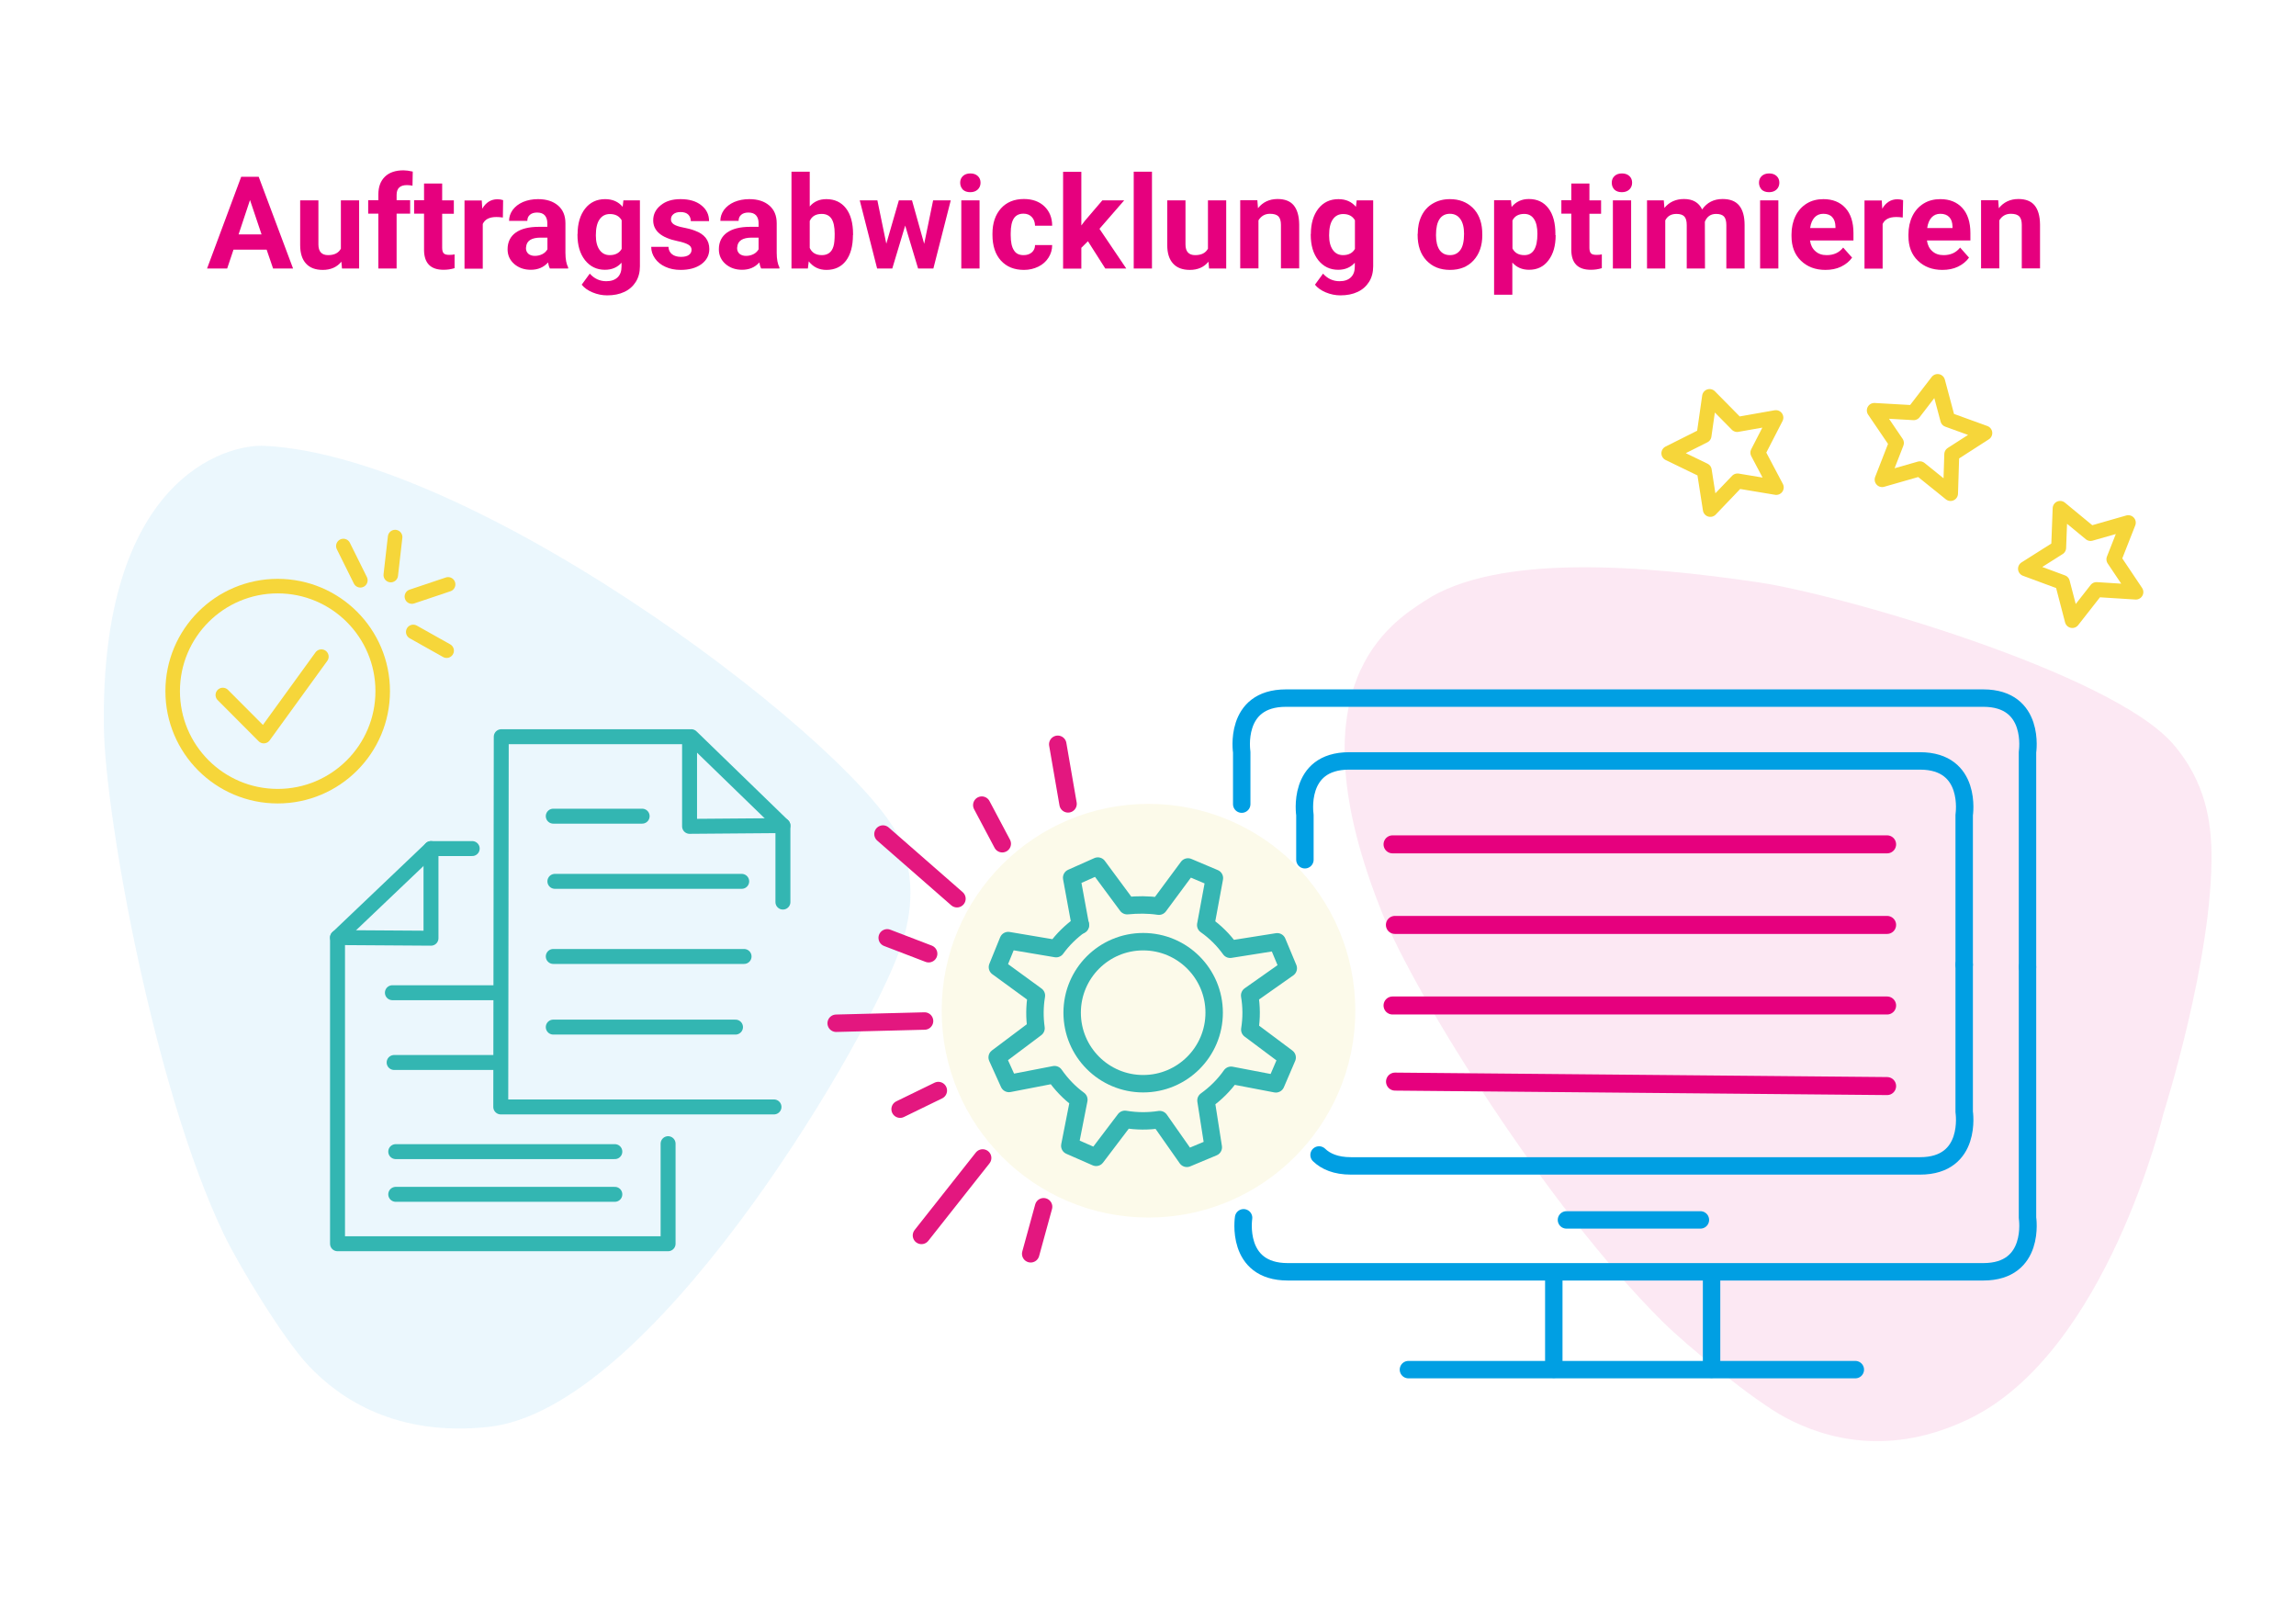 <?xml version="1.0" encoding="utf-8"?>
<!-- Generator: Adobe Illustrator 27.5.0, SVG Export Plug-In . SVG Version: 6.00 Build 0)  -->
<svg version="1.1" id="Ebene_1" xmlns="http://www.w3.org/2000/svg" xmlns:xlink="http://www.w3.org/1999/xlink" x="0px" y="0px"
	 viewBox="0 0 1849.6 1298.7" style="enable-background:new 0 0 1849.6 1298.7;" xml:space="preserve">
<style type="text/css">
	.st0{fill:#FFFFFF;}
	.st1{opacity:9.000000e-02;fill:#E6007E;}
	.st2{opacity:8.000000e-02;fill:#009FE3;}
	.st3{fill:#FCFAEA;}
	.st4{fill:#E6007E;}
	.st5{fill:none;stroke:#E6007E;stroke-width:14.038;stroke-linecap:round;stroke-linejoin:round;}
	.st6{fill:none;stroke:#009FE3;stroke-width:14.038;stroke-linecap:round;stroke-linejoin:round;}
	.st7{fill:none;stroke:#E3177F;stroke-width:14.038;stroke-linecap:round;stroke-linejoin:round;stroke-miterlimit:10;}
	.st8{fill:none;stroke:#1399D6;stroke-width:14.038;stroke-linecap:round;stroke-linejoin:round;stroke-miterlimit:10;}
	.st9{fill:none;stroke:#E6007E;stroke-width:14.502;stroke-linecap:round;stroke-linejoin:round;}
	.st10{fill:none;stroke:#36B6B3;stroke-width:14.038;stroke-linecap:round;stroke-linejoin:round;stroke-miterlimit:10;}
	.st11{fill:none;stroke:#F6D63A;stroke-width:11.71;stroke-linecap:round;stroke-linejoin:round;}
	.st12{fill:none;stroke:#33B6B2;stroke-width:12.037;stroke-linecap:round;stroke-linejoin:round;stroke-miterlimit:10;}
	.st13{fill:none;stroke:#33B6B2;stroke-width:12.037;stroke-linecap:round;stroke-linejoin:round;}
	.st14{fill:none;stroke:#F6D63A;stroke-width:12.042;stroke-linecap:round;stroke-linejoin:round;}
</style>
<rect y="0" class="st0" width="1849.6" height="1298.7"/>
<path class="st1" d="M1586.2,1142.9c-63.2,30.5-115.2,16.5-148.3-1.3c-25.1-13.5-78.2-56.8-99-77.5
	c-93.1-92.4-198.4-261.8-225-327.6c-75.3-186.1,8.4-235.7,33.8-252.5c58.5-38.6,176.8-28.5,268.5-15
	c66.6,9.8,284.4,72.8,334.3,130.2c27,31,30.7,64.6,31,87.9c1.1,84.8-38.6,209.5-38.6,209.5S1697.3,1089.3,1586.2,1142.9z"/>
<path class="st2" d="M393.8,1149.3c-73.9,8.1-119.8-22.1-145.6-49.7c-19.6-20.9-55.3-79.2-67.9-105.5
	c-56.4-117.6-95.5-336.8-96.6-407.6c-3.2-200.3,97.7-229,129.7-227.4c176.2,9.2,484.9,248.3,512.2,318.8c14.8,38.1,5.6,71-3,93.1
	C691.2,851.5,523.7,1135,393.8,1149.3z"/>
<circle class="st3" cx="925.2" cy="814.1" r="166.6"/>
<g>
	<path class="st4" d="M214.8,201.1h-26.7l-5.1,15.2h-16.2l27.5-73.9h14.1l27.7,73.9H220L214.8,201.1z M192.2,188.8h18.5l-9.3-27.7
		L192.2,188.8z"/>
	<path class="st4" d="M275,210.8c-3.6,4.4-8.6,6.6-15,6.6c-5.9,0-10.4-1.7-13.5-5.1c-3.1-3.4-4.7-8.3-4.7-14.9v-36h14.7v35.5
		c0,5.7,2.6,8.6,7.8,8.6c5,0,8.4-1.7,10.3-5.2v-38.9h14.7v54.9h-13.8L275,210.8z"/>
	<path class="st4" d="M304.8,216.3v-44.2h-8.2v-10.8h8.2v-4.7c0-6.2,1.8-10.9,5.3-14.3c3.5-3.4,8.5-5.1,14.9-5.1c2,0,4.5,0.3,7.5,1
		l-0.2,11.4c-1.2-0.3-2.7-0.5-4.5-0.5c-5.5,0-8.3,2.6-8.3,7.8v4.4h10.9v10.8h-10.9v44.2H304.8z"/>
	<path class="st4" d="M356.2,147.9v13.5h9.4v10.8h-9.4v27.4c0,2,0.4,3.5,1.2,4.4c0.8,0.9,2.3,1.3,4.5,1.3c1.6,0,3.1-0.1,4.3-0.4V216
		c-2.9,0.9-5.8,1.3-8.9,1.3c-10.3,0-15.5-5.2-15.7-15.6v-29.6h-8v-10.8h8v-13.5H356.2z"/>
	<path class="st4" d="M405.1,175.2c-2-0.3-3.8-0.4-5.3-0.4c-5.6,0-9.2,1.9-10.9,5.6v36h-14.7v-54.9h13.9l0.4,6.6
		c2.9-5,7-7.6,12.2-7.6c1.6,0,3.1,0.2,4.6,0.7L405.1,175.2z"/>
	<path class="st4" d="M443,216.3c-0.7-1.3-1.2-3-1.5-4.9c-3.6,4-8.2,5.9-13.9,5.9c-5.4,0-9.8-1.6-13.4-4.7c-3.5-3.1-5.3-7-5.3-11.8
		c0-5.8,2.2-10.3,6.5-13.4c4.3-3.1,10.6-4.7,18.7-4.7h6.8v-3.1c0-2.5-0.7-4.6-2-6.1c-1.3-1.5-3.4-2.3-6.2-2.3
		c-2.5,0-4.4,0.6-5.8,1.8c-1.4,1.2-2.1,2.8-2.1,4.9h-14.7c0-3.2,1-6.1,2.9-8.8c2-2.7,4.7-4.8,8.3-6.4c3.6-1.5,7.6-2.3,12.1-2.3
		c6.8,0,12.1,1.7,16.1,5.1c4,3.4,6,8.2,6,14.3v23.8c0,5.2,0.8,9.2,2.2,11.8v0.9H443z M430.9,206.1c2.2,0,4.2-0.5,6-1.4
		s3.2-2.3,4.1-3.9v-9.4h-5.5c-7.3,0-11.3,2.5-11.7,7.6l-0.1,0.9c0,1.8,0.6,3.3,1.9,4.5C426.9,205.5,428.6,206.1,430.9,206.1z"/>
	<path class="st4" d="M465.3,188.5c0-8.4,2-15.2,6-20.4c4-5.1,9.4-7.7,16.2-7.7c6,0,10.7,2.1,14.1,6.2l0.6-5.2h13.3v53.1
		c0,4.8-1.1,9-3.3,12.5s-5.3,6.3-9.2,8.1c-4,1.9-8.6,2.8-13.9,2.8c-4,0-8-0.8-11.8-2.4c-3.8-1.6-6.7-3.7-8.7-6.2l6.5-8.9
		c3.7,4.1,8.1,6.1,13.3,6.1c3.9,0,6.9-1,9.1-3.1c2.2-2.1,3.2-5,3.2-8.9v-2.9c-3.4,3.8-7.8,5.7-13.4,5.7c-6.6,0-11.9-2.6-16-7.7
		c-4.1-5.2-6.1-12-6.1-20.5V188.5z M480,189.6c0,5,1,8.9,3,11.7c2,2.8,4.7,4.2,8.2,4.2c4.5,0,7.7-1.7,9.6-5v-23.1
		c-2-3.4-5.1-5-9.5-5c-3.5,0-6.3,1.4-8.3,4.3C481,179.5,480,183.8,480,189.6z"/>
	<path class="st4" d="M557.1,201.2c0-1.8-0.9-3.2-2.7-4.2c-1.8-1-4.6-2-8.6-2.8c-13.1-2.7-19.6-8.3-19.6-16.7c0-4.9,2-8.9,6.1-12.2
		c4-3.3,9.3-4.9,15.9-4.9c7,0,12.6,1.6,16.7,4.9c4.2,3.3,6.3,7.5,6.3,12.8h-14.7c0-2.1-0.7-3.8-2-5.2c-1.4-1.4-3.5-2.1-6.3-2.1
		c-2.5,0-4.4,0.6-5.7,1.7c-1.4,1.1-2,2.5-2,4.3c0,1.6,0.8,2.9,2.3,3.9c1.5,1,4.1,1.9,7.8,2.6c3.7,0.7,6.7,1.5,9.2,2.5
		c7.8,2.8,11.6,7.8,11.6,14.8c0,5-2.2,9.1-6.4,12.2c-4.3,3.1-9.9,4.6-16.7,4.6c-4.6,0-8.7-0.8-12.3-2.5c-3.6-1.6-6.4-3.9-8.4-6.8
		c-2-2.9-3-5.9-3-9.3h13.9c0.1,2.6,1.1,4.6,2.9,6c1.8,1.4,4.2,2.1,7.2,2.1c2.8,0,4.9-0.5,6.4-1.6
		C556.4,204.3,557.1,202.9,557.1,201.2z"/>
	<path class="st4" d="M613.2,216.3c-0.7-1.3-1.2-3-1.5-4.9c-3.6,4-8.2,5.9-13.9,5.9c-5.4,0-9.8-1.6-13.4-4.7
		c-3.5-3.1-5.3-7-5.3-11.8c0-5.8,2.2-10.3,6.5-13.4c4.3-3.1,10.6-4.7,18.7-4.7h6.8v-3.1c0-2.5-0.7-4.6-2-6.1
		c-1.3-1.5-3.4-2.3-6.2-2.3c-2.5,0-4.4,0.6-5.8,1.8c-1.4,1.2-2.1,2.8-2.1,4.9h-14.7c0-3.2,1-6.1,2.9-8.8c2-2.7,4.7-4.8,8.3-6.4
		c3.6-1.5,7.6-2.3,12.1-2.3c6.8,0,12.1,1.7,16.1,5.1c4,3.4,6,8.2,6,14.3v23.8c0,5.2,0.8,9.2,2.2,11.8v0.9H613.2z M601,206.1
		c2.2,0,4.2-0.5,6-1.4s3.2-2.3,4.1-3.9v-9.4h-5.5c-7.3,0-11.3,2.5-11.7,7.6l-0.1,0.9c0,1.8,0.6,3.3,1.9,4.5
		C597,205.5,598.8,206.1,601,206.1z"/>
	<path class="st4" d="M687.1,189.4c0,8.8-1.9,15.7-5.6,20.6s-9,7.4-15.7,7.4c-6,0-10.7-2.3-14.3-6.9l-0.7,5.8h-13.2v-78h14.7v28
		c3.4-4,7.8-5.9,13.4-5.9c6.7,0,12,2.5,15.8,7.4s5.7,11.9,5.7,20.8V189.4z M672.4,188.3c0-5.6-0.9-9.6-2.6-12.2
		c-1.8-2.6-4.4-3.8-7.9-3.8c-4.7,0-7.9,1.9-9.6,5.7v21.7c1.8,3.9,5,5.8,9.8,5.8c4.7,0,7.9-2.3,9.3-7
		C672.1,196.3,672.4,192.9,672.4,188.3z"/>
	<path class="st4" d="M744.5,196.4l7.2-35h14.2l-14,54.9h-12.3l-10.4-34.6l-10.4,34.6h-12.2l-14-54.9h14.2l7.2,34.9l10.1-34.9h10.6
		L744.5,196.4z"/>
	<path class="st4" d="M773.5,147.2c0-2.2,0.7-4,2.2-5.4s3.5-2.1,6-2.1c2.5,0,4.5,0.7,6,2.1c1.5,1.4,2.2,3.2,2.2,5.4
		c0,2.2-0.8,4.1-2.3,5.5c-1.5,1.4-3.5,2.1-6,2.1c-2.5,0-4.5-0.7-6-2.1C774.3,151.2,773.5,149.4,773.5,147.2z M789.1,216.3h-14.7
		v-54.9h14.7V216.3z"/>
	<path class="st4" d="M824.6,205.5c2.7,0,4.9-0.7,6.6-2.2c1.7-1.5,2.6-3.5,2.6-5.9h13.8c0,3.7-1,7.1-3,10.2c-2,3.1-4.7,5.5-8.2,7.2
		c-3.5,1.7-7.3,2.6-11.5,2.6c-7.9,0-14-2.5-18.6-7.5c-4.5-5-6.8-11.9-6.8-20.7v-1c0-8.5,2.3-15.2,6.8-20.3c4.5-5,10.7-7.6,18.5-7.6
		c6.9,0,12.4,2,16.5,5.9c4.1,3.9,6.3,9.1,6.3,15.6h-13.8c-0.1-2.9-0.9-5.2-2.6-7c-1.7-1.8-3.9-2.7-6.7-2.7c-3.4,0-6,1.2-7.7,3.7
		c-1.7,2.5-2.6,6.5-2.6,12.1v1.5c0,5.7,0.9,9.7,2.6,12.2C818.4,204.3,821,205.5,824.6,205.5z"/>
	<path class="st4" d="M876.4,194.3l-5.3,5.3v16.8h-14.7v-78h14.7v43.2l2.8-3.7l14.1-16.5h17.6l-19.9,22.9l21.6,32h-16.9L876.4,194.3
		z"/>
	<path class="st4" d="M928,216.3h-14.7v-78H928V216.3z"/>
	<path class="st4" d="M973.5,210.8c-3.6,4.4-8.6,6.6-15,6.6c-5.9,0-10.4-1.7-13.5-5.1c-3.1-3.4-4.7-8.3-4.7-14.9v-36H955v35.5
		c0,5.7,2.6,8.6,7.8,8.6c5,0,8.4-1.7,10.3-5.2v-38.9h14.7v54.9H974L973.5,210.8z"/>
	<path class="st4" d="M1012.9,161.4l0.5,6.3c3.9-4.9,9.2-7.4,15.8-7.4c5.8,0,10.2,1.7,13,5.1c2.8,3.4,4.3,8.5,4.4,15.3v35.5h-14.7
		v-35.1c0-3.1-0.7-5.4-2-6.8c-1.4-1.4-3.6-2.1-6.8-2.1c-4.1,0-7.2,1.8-9.3,5.3v38.7h-14.7v-54.9H1012.9z"/>
	<path class="st4" d="M1056,188.5c0-8.4,2-15.2,6-20.4c4-5.1,9.4-7.7,16.2-7.7c6,0,10.7,2.1,14.1,6.2l0.6-5.2h13.3v53.1
		c0,4.8-1.1,9-3.3,12.5s-5.3,6.3-9.2,8.1c-4,1.9-8.6,2.8-13.9,2.8c-4,0-8-0.8-11.8-2.4c-3.8-1.6-6.7-3.7-8.7-6.2l6.5-8.9
		c3.7,4.1,8.1,6.1,13.3,6.1c3.9,0,6.9-1,9.1-3.1c2.2-2.1,3.2-5,3.2-8.9v-2.9c-3.4,3.8-7.8,5.7-13.4,5.7c-6.6,0-11.9-2.6-16-7.7
		c-4.1-5.2-6.1-12-6.1-20.5V188.5z M1070.7,189.6c0,5,1,8.9,3,11.7c2,2.8,4.7,4.2,8.2,4.2c4.5,0,7.7-1.7,9.6-5v-23.1
		c-2-3.4-5.1-5-9.5-5c-3.5,0-6.3,1.4-8.3,4.3C1071.7,179.5,1070.7,183.8,1070.7,189.6z"/>
	<path class="st4" d="M1142.1,188.4c0-5.5,1-10.3,3.1-14.6c2.1-4.3,5.1-7.6,9.1-9.9c3.9-2.3,8.5-3.5,13.7-3.5
		c7.4,0,13.5,2.3,18.2,6.8c4.7,4.5,7.3,10.7,7.8,18.5l0.1,3.8c0,8.4-2.4,15.2-7.1,20.3c-4.7,5.1-11,7.6-18.9,7.6s-14.2-2.5-19-7.6
		s-7.1-12-7.1-20.7V188.4z M1156.8,189.4c0,5.2,1,9.2,2.9,12c2,2.8,4.8,4.1,8.4,4.1c3.6,0,6.3-1.4,8.3-4.1c2-2.7,3-7.1,3-13.1
		c0-5.1-1-9.1-3-11.9c-2-2.8-4.8-4.2-8.4-4.2c-3.6,0-6.4,1.4-8.3,4.2C1157.8,179.2,1156.8,183.5,1156.8,189.4z"/>
	<path class="st4" d="M1253.2,189.4c0,8.5-1.9,15.2-5.8,20.3c-3.8,5.1-9,7.6-15.6,7.6c-5.6,0-10-1.9-13.5-5.8v25.9h-14.7v-76.1h13.6
		l0.5,5.4c3.6-4.3,8.2-6.4,13.9-6.4c6.8,0,12,2.5,15.8,7.5c3.8,5,5.6,11.9,5.6,20.7V189.4z M1238.5,188.3c0-5.1-0.9-9.1-2.7-11.8
		c-1.8-2.8-4.4-4.2-7.9-4.2c-4.6,0-7.8,1.8-9.5,5.3v22.5c1.8,3.6,5,5.4,9.6,5.4C1235,205.5,1238.5,199.8,1238.5,188.3z"/>
	<path class="st4" d="M1280.4,147.9v13.5h9.4v10.8h-9.4v27.4c0,2,0.4,3.5,1.2,4.4c0.8,0.9,2.3,1.3,4.5,1.3c1.6,0,3.1-0.1,4.3-0.4
		V216c-2.9,0.9-5.8,1.3-8.9,1.3c-10.3,0-15.5-5.2-15.7-15.6v-29.6h-8v-10.8h8v-13.5H1280.4z"/>
	<path class="st4" d="M1298.4,147.2c0-2.2,0.7-4,2.2-5.4s3.5-2.1,6-2.1c2.5,0,4.5,0.7,6,2.1c1.5,1.4,2.2,3.2,2.2,5.4
		c0,2.2-0.8,4.1-2.3,5.5c-1.5,1.4-3.5,2.1-6,2.1c-2.5,0-4.5-0.7-6-2.1C1299.1,151.2,1298.4,149.4,1298.4,147.2z M1314,216.3h-14.7
		v-54.9h14.7V216.3z"/>
	<path class="st4" d="M1340.3,161.4l0.5,6.1c3.9-4.8,9.2-7.2,15.8-7.2c7.1,0,11.9,2.8,14.6,8.4c3.9-5.6,9.4-8.4,16.5-8.4
		c6,0,10.4,1.7,13.3,5.2c2.9,3.5,4.4,8.7,4.4,15.7v35.1h-14.7v-35c0-3.1-0.6-5.4-1.8-6.8c-1.2-1.4-3.4-2.2-6.4-2.2
		c-4.4,0-7.4,2.1-9.1,6.3l0.1,37.7h-14.7v-35c0-3.2-0.6-5.5-1.9-6.9c-1.3-1.4-3.4-2.1-6.4-2.1c-4.2,0-7.2,1.7-9,5.2v38.8h-14.7
		v-54.9H1340.3z"/>
	<path class="st4" d="M1417,147.2c0-2.2,0.7-4,2.2-5.4s3.5-2.1,6-2.1c2.5,0,4.5,0.7,6,2.1c1.5,1.4,2.2,3.2,2.2,5.4
		c0,2.2-0.8,4.1-2.3,5.5c-1.5,1.4-3.5,2.1-6,2.1c-2.5,0-4.5-0.7-6-2.1C1417.8,151.2,1417,149.4,1417,147.2z M1432.6,216.3h-14.7
		v-54.9h14.7V216.3z"/>
	<path class="st4" d="M1470.5,217.4c-8.1,0-14.6-2.5-19.7-7.4c-5.1-4.9-7.6-11.5-7.6-19.8v-1.4c0-5.5,1.1-10.5,3.2-14.8
		c2.1-4.3,5.2-7.7,9.1-10.1c3.9-2.4,8.4-3.5,13.4-3.5c7.5,0,13.4,2.4,17.7,7.1c4.3,4.7,6.5,11.5,6.5,20.2v6h-35
		c0.5,3.6,1.9,6.5,4.3,8.6c2.4,2.2,5.4,3.2,9.1,3.2c5.7,0,10.1-2,13.3-6.1l7.2,8.1c-2.2,3.1-5.2,5.5-8.9,7.3
		S1475.1,217.4,1470.5,217.4z M1468.8,172.2c-2.9,0-5.3,1-7.1,3c-1.8,2-3,4.8-3.5,8.5h20.4v-1.2c-0.1-3.3-0.9-5.8-2.6-7.6
		C1474.4,173.1,1472,172.2,1468.8,172.2z"/>
	<path class="st4" d="M1532.8,175.2c-2-0.3-3.8-0.4-5.3-0.4c-5.6,0-9.2,1.9-10.9,5.6v36H1502v-54.9h13.9l0.4,6.6
		c2.9-5,7-7.6,12.2-7.6c1.6,0,3.1,0.2,4.6,0.7L1532.8,175.2z"/>
	<path class="st4" d="M1564.7,217.4c-8.1,0-14.6-2.5-19.7-7.4c-5.1-4.9-7.6-11.5-7.6-19.8v-1.4c0-5.5,1.1-10.5,3.2-14.8
		c2.1-4.3,5.2-7.7,9.1-10.1c3.9-2.4,8.4-3.5,13.4-3.5c7.5,0,13.4,2.4,17.7,7.1c4.3,4.7,6.5,11.5,6.5,20.2v6h-35
		c0.5,3.6,1.9,6.5,4.3,8.6c2.4,2.2,5.4,3.2,9.1,3.2c5.7,0,10.1-2,13.3-6.1l7.2,8.1c-2.2,3.1-5.2,5.5-8.9,7.3
		S1569.3,217.4,1564.7,217.4z M1563.1,172.2c-2.9,0-5.3,1-7.1,3c-1.8,2-3,4.8-3.5,8.5h20.4v-1.2c-0.1-3.3-0.9-5.8-2.6-7.6
		C1568.6,173.1,1566.2,172.2,1563.1,172.2z"/>
	<path class="st4" d="M1609.7,161.4l0.5,6.3c3.9-4.9,9.2-7.4,15.8-7.4c5.8,0,10.2,1.7,13,5.1c2.8,3.4,4.3,8.5,4.4,15.3v35.5h-14.7
		v-35.1c0-3.1-0.7-5.4-2-6.8c-1.4-1.4-3.6-2.1-6.8-2.1c-4.1,0-7.2,1.8-9.3,5.3v38.7h-14.7v-54.9H1609.7z"/>
</g>
<path class="st5" d="M1379.8,1018.5"/>
<line class="st6" x1="1261.9" y1="982.6" x2="1369.8" y2="982.6"/>
<line class="st6" x1="1134.6" y1="1103.2" x2="1494.6" y2="1103.2"/>
<line class="st6" x1="1251.7" y1="1025.5" x2="1251.7" y2="1102.9"/>
<line class="st6" x1="1378.8" y1="1025.5" x2="1378.8" y2="1102.9"/>
<path class="st6" d="M1633.3,778.9v202c0,0,6.8,43.5-35.6,43.5c-8.1,0-550.2,0-550.2,0h-10.1c-42.4,0-35.6-43.5-35.6-43.5"/>
<path class="st6" d="M1582.3,777v118.6c0,0,6.8,43.5-35.6,43.5c-8.1,0-448.3,0-448.3,0h-10.1c-12.2,0-20.3-3.6-25.7-8.8"/>
<path class="st6" d="M1582.3,777V656.4c0,0,6.8-43.5-35.6-43.5c-0.8,0-120.1,0-126.7,0c0,0-213.7,0-206.5,0c6.6,0-125.9,0-126.7,0
	c-42.4,0-35.6,43.5-35.6,43.5v36.1"/>
<path class="st6" d="M1000.3,647.7v-41.9c0,0-6.8-43.5,35.6-43.5c1.9,0,142.7,0,176.8,0c0,0,214.1,0,208.2,0c-34.1,0,175,0,176.8,0
	c42.4,0,35.6,43.5,35.6,43.5v173.1"/>
<g>
	<line class="st7" x1="725.1" y1="893.4" x2="755.9" y2="878.4"/>
	<line class="st7" x1="790.9" y1="648.5" x2="807.4" y2="679.6"/>
	<line class="st7" x1="711.3" y1="671.8" x2="770.9" y2="723.9"/>
	<line class="st7" x1="830.3" y1="1009.9" x2="840.7" y2="972"/>
	<line class="st7" x1="742.3" y1="995.1" x2="791.6" y2="932.7"/>
	<line class="st7" x1="860.4" y1="647.5" x2="852.1" y2="599.5"/>
	<line class="st7" x1="714.7" y1="755.4" x2="748.1" y2="768.2"/>
	<line class="st7" x1="673.6" y1="824.2" x2="744.8" y2="822.4"/>
	<path class="st7" d="M711.3,823.3"/>
</g>
<path class="st8" d="M1353.1,1056.4"/>
<path class="st8" d="M883.1,1098.3"/>
<line class="st9" x1="1121.8" y1="680.1" x2="1520.2" y2="680.1"/>
<line class="st9" x1="1121.8" y1="809.9" x2="1520.2" y2="809.9"/>
<line class="st9" x1="1123.8" y1="871.2" x2="1520.2" y2="874.8"/>
<line class="st9" x1="1123.7" y1="745" x2="1520.2" y2="745"/>
<g>
	<line class="st10" x1="870.3" y1="744.9" x2="870.4" y2="745.2"/>
	<path class="st10" d="M933.6,729.9l23.4-31.6l21.3,9l-7,37.8l0,0c7.7,5.4,14.3,12,19.7,19.5l37.9-6l8.9,21.3l-31.1,21.9l0,0
		c1.5,8.9,1.6,18.1,0.1,27.5l30.1,22.5l-9.1,21.2l-36.1-6.9l0,0c-5.5,7.9-12.4,14.7-20.2,20.3l0,0l5.9,37.7l-21.3,8.9l-21.9-31.2
		l0,0c-9.1,1.4-18.4,1.4-28-0.2l0,0l-23.2,30.6l-21.2-9.3l7.3-37.1l0,0c-7.7-5.6-14.2-12.5-19.6-20.2l0,0l-36.7,7.1l-9.5-21
		l31.3-23.5l0,0c-1.2-8.6-1.2-17.3,0.3-26.3l0,0L803.5,779l8.7-21.4l38.6,6.5l0,0c5.4-7.5,12.1-13.9,19.4-19.2v-0.3l-6.9-37.6
		l21.1-9.4l23.6,31.9C916.4,728.7,924.9,728.6,933.6,729.9"/>
	<circle class="st10" cx="920.9" cy="815.7" r="57.2"/>
</g>
<g>
	<g>
		<line class="st11" x1="332.9" y1="509" x2="359.8" y2="524.1"/>
		<line class="st11" x1="276.6" y1="439.8" x2="290.3" y2="467.4"/>
		<line class="st11" x1="318.3" y1="432.6" x2="314.8" y2="463.2"/>
		<line class="st11" x1="331.8" y1="480.5" x2="361" y2="470.7"/>
	</g>
	<circle class="st11" cx="223.7" cy="556.7" r="84.6"/>
	<polyline class="st11" points="179.5,559.8 212.5,592.9 258.9,528.9 	"/>
</g>
<path class="st12" d="M490.8,1024.8"/>
<polyline class="st13" points="630.7,726.6 630.7,665 555.5,665.6 555.5,593.4 403.8,593.4 403.4,891.6 623.5,891.6 "/>
<line class="st13" x1="556.9" y1="593.4" x2="630.7" y2="665"/>
<line class="st13" x1="445.7" y1="657.4" x2="517.3" y2="657.4"/>
<line class="st13" x1="445.7" y1="770.4" x2="599.4" y2="770.4"/>
<line class="st13" x1="445.7" y1="827.3" x2="592.5" y2="827.3"/>
<line class="st13" x1="447" y1="709.9" x2="597.5" y2="709.9"/>
<line class="st13" x1="316.1" y1="799.6" x2="400.9" y2="799.6"/>
<line class="st13" x1="318.8" y1="927.6" x2="495.3" y2="927.6"/>
<line class="st13" x1="318.8" y1="962" x2="495.3" y2="962"/>
<line class="st13" x1="317.5" y1="855.8" x2="400.9" y2="855.8"/>
<polyline class="st13" points="538.2,921.2 538.2,1001.8 271.9,1001.8 271.9,755.2 347.2,755.7 347.2,683.5 380.4,683.5 "/>
<line class="st13" x1="347.2" y1="683.5" x2="271.9" y2="755.2"/>
<g>
	<path class="st13" d="M371.4,755.8"/>
	<path class="st13" d="M367.6,762.9"/>
</g>
<g>
	<polygon class="st14" points="1560.9,307.3 1541.6,332.4 1509.9,330.6 1527.7,356.8 1516.2,386.3 1546.6,377.6 1571.3,397.5 
		1572.3,365.9 1598.9,348.8 1569.1,338 	"/>
	<polygon class="st14" points="1714.5,421 1684.1,429.7 1659.6,409.5 1658.4,441.2 1631.7,458.1 1661.4,469.1 1669.4,499.8 
		1688.9,474.9 1720.6,476.9 1702.9,450.5 	"/>
	<polygon class="st14" points="1344.4,365.1 1372.9,378.9 1377.8,410.3 1399.7,387.4 1430.9,392.6 1416.1,364.6 1430.6,336.4 
		1399.4,341.9 1377.2,319.4 1372.7,350.9 	"/>
</g>
</svg>
